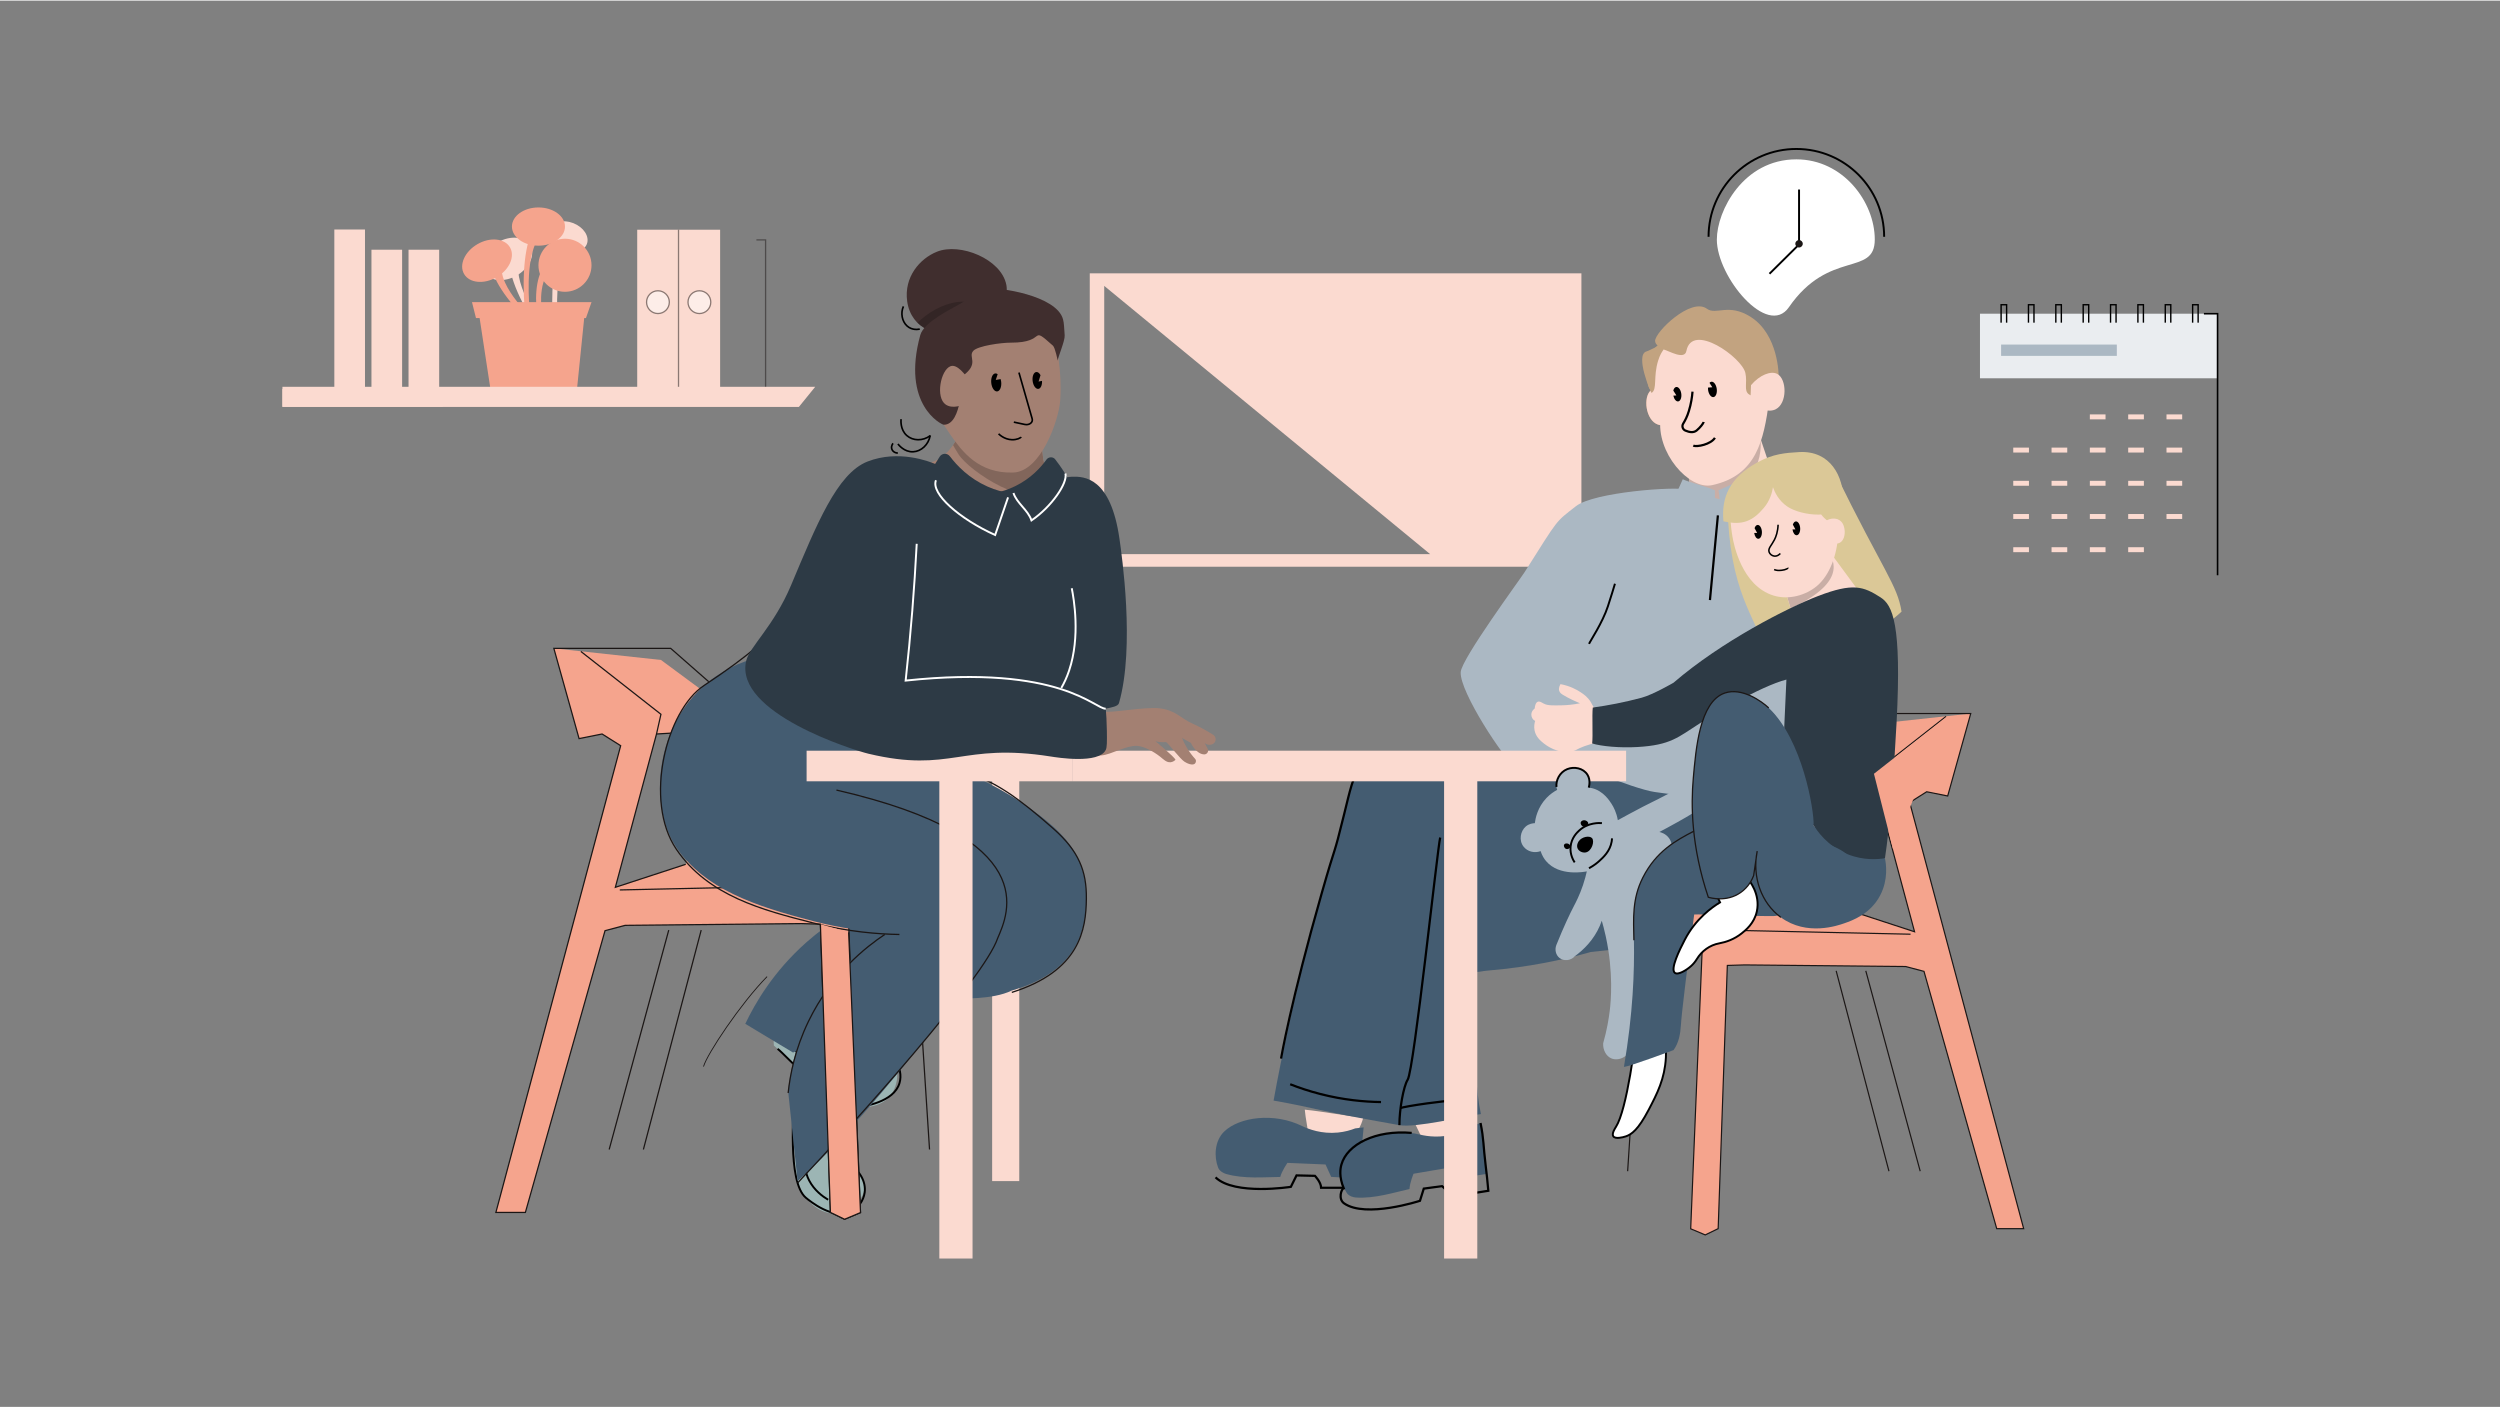 <?xml version="1.0" encoding="UTF-8"?>
<svg width="1000px" height="563px" xmlns="http://www.w3.org/2000/svg" xmlns:xlink="http://www.w3.org/1999/xlink" id="Layer_1" viewBox="0 0 1920 1080">
  <rect x="0" y="0" width="1920" height="1080" fill="#808080" stroke="none"/>
  <defs>
    <style>.cls-1,.cls-2,.cls-3,.cls-4,.cls-5,.cls-6,.cls-7,.cls-8,.cls-9,.cls-10,.cls-11,.cls-12{fill:none;}.cls-2{stroke:#fff;}.cls-2,.cls-3{stroke-width:1.5px;}.cls-2,.cls-3,.cls-4,.cls-5,.cls-6,.cls-7,.cls-8,.cls-9,.cls-10,.cls-11,.cls-12{stroke-miterlimit:10;}.cls-3,.cls-4,.cls-5,.cls-6,.cls-8,.cls-11{stroke:#000;}.cls-4{stroke-width:1.08px;}.cls-13{clip-path:url(#clippath);}.cls-14{fill:#eaedf0;}.cls-15{fill:#fff;}.cls-16{fill:#f5a48d;}.cls-17{fill:#fbdad0;}.cls-18{fill:#9cb5b4;}.cls-19{fill:#c2a380;}.cls-20{fill:#c1926f;}.cls-21{fill:#dbc897;}.cls-22{fill:#abb8c3;}.cls-23{fill:#402e2e;}.cls-24{fill:#1b1615;}.cls-25{fill:#445c71;}.cls-26{fill:#a38072;}.cls-27{fill:#2d3a45;}.cls-5{stroke-width:1.72px;}.cls-6{stroke-width:1.28px;}.cls-7{stroke-width:.65px;}.cls-7,.cls-9,.cls-10,.cls-12{stroke:#1b1615;}.cls-8{stroke-width:1.24px;}.cls-9{stroke-width:.92px;}.cls-28{clip-path:url(#clippath-1);}.cls-29{clip-path:url(#clippath-4);}.cls-30{clip-path:url(#clippath-3);}.cls-31{clip-path:url(#clippath-2);}.cls-32{clip-path:url(#clippath-7);}.cls-33{clip-path:url(#clippath-8);}.cls-34{clip-path:url(#clippath-6);}.cls-35{clip-path:url(#clippath-5);}.cls-36{clip-path:url(#clippath-9);}.cls-37{clip-path:url(#clippath-10);}.cls-38{clip-path:url(#clippath-11);}.cls-39{opacity:.2;}.cls-11{stroke-width:1.2px;}.cls-40{opacity:.5;}.cls-12{stroke-width:.96px;}</style>
    <clipPath id="clippath">
      <path class="cls-1" d="M1300.33,325c.69,18.77-8.25,46.7,1.45,57.92l12.64,12.41s13.92-4.75,24.99,16.43c0,0,33.93-16.75,31-20.85l-23.31-69.26-46.77,3.35Z"></path>
    </clipPath>
    <clipPath id="clippath-1">
      <rect class="cls-1" x="1284.18" y="330.59" width="68.11" height="59.05"></rect>
    </clipPath>
    <clipPath id="clippath-2">
      <path class="cls-1" d="M1367.7,441.71c2.63,8.88,5.25,17.76,7.88,26.63,2.39,6.39,5.69,9.61,7.82,11.22,11.67,8.88,31.42,2.61,39.57-10.67,3.45-5.62,4.27-11.59,4.43-15.51-8.57-11.64-17.14-23.27-25.7-34.91-11.33,7.74-22.66,15.49-33.99,23.23"></path>
    </clipPath>
    <clipPath id="clippath-3">
      <rect class="cls-1" x="1355.74" y="420.49" width="52.52" height="48.08"></rect>
    </clipPath>
    <clipPath id="clippath-4">
      <path class="cls-1" d="M736.77,331.75c-1.52,4.15-6.51,16.04-18.53,21.67-2.69,1.26-5.3,2-7.66,2.43,3.07,4.26,8.05,10.16,15.46,15.42,27.16,19.28,59.06,16.73,62.07,15.74,15.2-4.98,27.98-6.2,30.08-14.01,.52-1.94-6.93-6.79-14.5-14.57-4.92-5.06-2.45-28.61-4.54-28.63l-62.38,1.95Z"></path>
    </clipPath>
    <clipPath id="clippath-5">
      <rect class="cls-1" x="720.91" y="262.05" width="98.56" height="118.25"></rect>
    </clipPath>
    <clipPath id="clippath-6">
      <path class="cls-1" d="M729.66,198.06c-21.03,3.42-36.06,19.12-33.58,35.08,2.48,15.96,21.54,26.12,42.57,22.71,21.03-3.42,36.06-19.12,33.58-35.08-2.16-13.87-16.85-23.37-34.47-23.37-2.65,0-5.36,.21-8.11,.66"></path>
    </clipPath>
    <clipPath id="clippath-7">
      <rect class="cls-1" x="691.92" y="231.19" width="86.47" height="70.78"></rect>
    </clipPath>
    <clipPath id="clippath-8">
      <rect class="cls-1" x="580.92" y="183.26" width="7.55" height="113.65"></rect>
    </clipPath>
    <clipPath id="clippath-9">
      <rect class="cls-1" x="496.04" y="222.32" width="18.51" height="18.51"></rect>
    </clipPath>
    <clipPath id="clippath-10">
      <rect class="cls-1" x="527.88" y="222.32" width="18.51" height="18.51"></rect>
    </clipPath>
    <clipPath id="clippath-11">
      <rect class="cls-1" x="520.6" y="175.95" width="1" height="120.96"></rect>
    </clipPath>
  </defs>
  <path class="cls-18" d="M595.59,791.87c4.79-12.77,19.83-15.93,21.21-16.19,15.31,10.8,30.63,21.6,45.94,32.39,1.21-.42,12.44-4.16,20.19,2.01,9.03,7.18,7.17,22.88,.97,30.85-8.13,10.45-27.69,12.72-44.8,1.18-14.92-13.2-29.84-26.39-44.76-39.59-.31-2.76-.28-6.58,1.24-10.65"></path>
  <path class="cls-3" d="M597.18,805.02c5.51,3.77,43.27,47.08,62.27,44.65,3.57-.45,27.07-3.45,31.4-18.46,1.62-5.6,.42-12.41-3.59-17.31-5.46-6.67-15.52-9.04-25.14-5.61"></path>
  <path class="cls-3" d="M604.93,800.71c5.79,5.48,12.95,12.2,21.23,19.8,13.92,12.78,18.31,16.41,25.29,18.29,8.28,2.23,15.84,.83,20.73-.62"></path>
  <path class="cls-18" d="M617.78,833.28c12.62-5.19,25.17,3.68,26.3,4.51,2.52,18.57,5.04,37.14,7.56,55.7,1.13,.6,11.51,6.28,12.27,16.15,.89,11.5-11.87,20.83-21.93,21.72-13.19,1.16-28.17-11.62-31.37-32.01-.49-19.91-.99-39.82-1.48-59.73,1.81-2.1,4.62-4.69,8.65-6.34"></path>
  <path class="cls-3" d="M651.05,893.19c9.06,4.71,14.17,13.69,13.01,22.23-.85,6.27-5.03,11.78-10.23,14.41-13.94,7.04-32.14-8.12-34.9-10.43-14.72-12.27-8.71-69.4-9.7-76.01l25.48-13.44"></path>
  <path class="cls-3" d="M617.66,846.14c-.08,7.97-.12,17.79-.04,29.04,.12,18.89,.45,24.58,3.83,30.98,4,7.58,10.18,12.16,14.57,14.76"></path>
  <rect class="cls-17" x="761.97" y="592.59" width="20.82" height="314.01"></rect>
  <path class="cls-17" d="M836.94,434.75h377.59V209.42h-377.59v225.33Zm11.11-215.66l250.29,205.99h-250.29V219.09Z"></path>
  <path class="cls-3" d="M1447.03,181.36c0-37.24-30.19-67.43-67.43-67.43s-67.43,30.19-67.43,67.43"></path>
  <path class="cls-15" d="M1318.53,183.47c0,28.72,39.01,75.64,55.33,52.01,30.84-44.67,65.97-23.28,65.97-52.01s-24.25-61.57-60.22-61.57c-40.74,0-61.07,39.53-61.07,61.57"></path>
  <polyline class="cls-3" points="1381.67 145.09 1381.67 187.26 1358.96 209.77"></polyline>
  <path class="cls-24" d="M1378.81,186.74c0,1.58,1.28,2.86,2.86,2.86s2.86-1.28,2.86-2.86-1.28-2.86-2.86-2.86-2.86,1.28-2.86,2.86"></path>
  <path class="cls-17" d="M1347.1,321.65l23.31,69.26c2.93,4.09-31,20.85-31,20.85-11.07-21.17-24.99-16.43-24.99-16.43l-12.64-12.42c-9.7-11.22-.76-39.15-1.45-57.92l46.77-3.35Z"></path>
  <g class="cls-13">
    <g class="cls-39">
      <g class="cls-28">
        <path d="M1288.94,352.31c4.73,1.1-25.74,51.26,25.38,33.54,45.31-15.71,37.62-49.46,37.26-55.26-43.61,36.89-19.03-15.17-62.64,21.72"></path>
      </g>
    </g>
  </g>
  <path class="cls-19" d="M1285.62,264.97c1.75,2.41-.09,5.19-2.85,14.06-3.85,12.37-3.38,16.94-7.88,19.68-.53,.32-3.58,2.17-6.09,1.05-3.56-1.58-3.68-8.04-3.74-11.04-.16-8.21,2.42-23.15,11.48-25.72,3.05-.87,7.31-.46,9.08,1.98"></path>
  <path class="cls-20" d="M1289.49,304.62c-7.64-6.81-16.69-8.96-21.18-5.71-6.85,4.96-4.55,23.54,5.07,26.73,5.64,1.87,13.38-1.7,18.32-8.99l-2.22-12.03Z"></path>
  <path class="cls-17" d="M1289.49,304.62c-7.64-6.81-16.69-8.96-21.18-5.71-6.85,4.96-4.55,23.54,5.07,26.73,5.64,1.87,13.38-1.7,18.32-8.99l-2.22-12.03Z"></path>
  <path class="cls-17" d="M1344.93,260.01c5.72,5.24,8.78,12.23,10.06,15.15,6.16,14.07,4.41,26.89,3.69,32.17-4.2,30.78-9.76,57.29-43.68,64.77-18.01,3.97-43.29-25.39-39.64-51.57,.73-5.26-17.63-35.21,2.61-56.07,18.56-19.14,51.74-18.41,66.97-4.45"></path>
  <path class="cls-19" d="M1366.04,289.07c-2.76,1.1-7.71,2.25-10.47,3.35,3.56,4.88,.16,7.07-3.2,9.62-2.53,1.92-6.7,2.12-9.25,.3-4.07-2.9-1-8.84-2.69-16.44-2.64-11.86-40.94-39.25-45.29-16.82-1.39,7.16-13.36-.06-17.3-1.11-3.13-1.5-6.66-3.75-6.72-6.57-.14-6.94,27.57-33.69,39.74-24.79,7.14,5.22,16.77-4.63,33.85,6.41,21.15,13.66,21.34,44.2,21.33,46.04"></path>
  <path class="cls-17" d="M1344.76,295.35c6.59-7.83,15.24-11.25,20.15-8.67,7.49,3.93,7.86,22.65-1.21,27.18-5.32,2.65-13.49,.23-19.41-6.28l.48-12.22Z"></path>
  <path class="cls-5" d="M1317.05,335.78c-3.11,5.01-13.74,7.19-16.64,6.01"></path>
  <path class="cls-17" d="M1299.84,300.3c-.31,4.08-1.06,9.2-2.8,14.91-1.34,4.41-2.84,7.18-4.38,9.72-1.15,1.9-.36,4.39,1.69,5.27,3.21,1.38,6.37,1.83,8.73-.13,2.64-2.19,5.18-5.44,5.33-6.5"></path>
  <path class="cls-5" d="M1299.84,300.3c-.31,4.08-1.06,9.2-2.8,14.91-1.34,4.41-2.84,7.18-4.38,9.72-1.15,1.9-.36,4.39,1.69,5.27,3.21,1.38,6.37,1.83,8.73-.13,2.64-2.19,5.18-5.44,5.33-6.5"></path>
  <path class="cls-19" d="M1277.54,265.55c1.75,2.41-1.35,2.15-4.11,11.01-3.85,12.37-.51,21.96-5.01,24.69-.53,.32-13-29.25-3.94-31.82,3.05-.87,11.29-6.32,13.06-3.88"></path>
  <path d="M1315.05,296.93l-2.15-3.38c.4-.48,.88-.79,1.43-.87,1.84-.25,3.68,2.19,4.13,5.46,.44,3.26-.68,6.11-2.52,6.36-1.83,.25-3.68-2.19-4.13-5.45-.09-.65-.11-1.28-.08-1.87l3.32-.24Z"></path>
  <path d="M1287.47,303.21l-2.37-3.72c.36-1.53,1.17-2.62,2.24-2.77,1.72-.23,3.46,2.06,3.88,5.12,.42,3.06-.64,5.74-2.36,5.97-1.59,.22-3.18-1.73-3.74-4.44l2.35-.17Z"></path>
  <path class="cls-17" d="M1002.07,851.73c.81,8.32,1.65,9.68,2.47,18,12.17,1.26,24.34,2.51,36.51,3.77,2.23-8,3.73-7.63,5.96-15.64-15.21-1.57-29.72-4.56-44.94-6.13"></path>
  <path class="cls-17" d="M1084.51,857.82c3.75,7.81,7.49,15.63,11.24,23.44l35.31-8.89c-.8-8.56-1.61-17.11-2.41-25.67-14.71,3.71-29.43,7.41-44.14,11.11"></path>
  <path class="cls-25" d="M1234.59,572.9c-2.28,.24-5.42,.68-9.08,1.55-13.55,3.23-22.76,9.69-26.02,12.13-10.33,7.73-108.12-6.3-121.17-6.78-36.76-1.36-37.11,9.03-46.14,45.53-8.83,35.7-4.91,17.5-17.09,60.17-23.73,83.08-36.97,159.27-36.97,159.27,34.49,6.08,29.02,6.96,96.62,18.87,12.68,2.23,49.85-6.85,62.61-8.52-8.05-35.95-1.33-99.79-6.66-108.99,8.07-.19,5-.63,13.64-1.37,28.97-2.47,54.95-7.77,77.5-14.13,38.77-4.41,69.19-6.22,90.26-13.65,23.64-8.33,36.95-22.47,46.04-36.04,7.87-11.75,9.54-23.69,10.94-33.73,1.56-11.14,2.76-31.69-5.93-56.98-21.3,.62-39.66,.22-54.25-.46-31.02-1.43-44.87-4.1-58.81-9.57-6.63-2.61-11.92-5.31-15.5-7.29"></path>
  <path class="cls-5" d="M1358.13,680.94c7.87-11.75,9.54-23.69,10.94-33.73,1.56-11.14,2.76-31.69-5.93-56.98-21.3,.62-39.66,.22-54.25-.46-31.02-1.43-44.87-4.1-58.81-9.57-6.63-2.61-11.92-5.31-15.5-7.29-2.28,.24-5.42,.68-9.08,1.55-13.55,3.23-22.76,9.69-26.02,12.13-10.33,7.73-108.12-6.3-121.17-6.78-36.76-1.36-37.11,9.03-46.14,45.53-8.83,35.7-4.91,17.5-17.09,60.18-23.73,83.08-31.24,127-31.24,127"></path>
  <path class="cls-5" d="M1074.75,863.64c-.08-12,3.18-29.94,6.34-34.9,4.93-7.73,22.86-177.84,24.98-185.99"></path>
  <path class="cls-5" d="M990.87,832.23c6.92,2.72,14.68,5.33,23.25,7.52,17.59,4.51,33.49,5.98,46.5,6.15"></path>
  <path class="cls-5" d="M1075.62,850.59c1.84-1.41,38.83-6.43,40.63-5.75"></path>
  <path class="cls-5" d="M1228.03,579.8c6.38,3.18,13.25,6.19,20.63,8.89,40.69,14.9,78.83,13.91,105.88,10.03"></path>
  <path class="cls-22" d="M1434.1,577.6c-26.63,9.45-36.47,6.31-40.57,1.83-6.83-7.45-4.84-11.2-11.22-38.97-1.28-5.6-10.31,63.57-9.93,73.72-22.11,3.64-67.4-1.44-101.72-6.43-16.45-2.39-70.91-24.84-67.69-25.67,4.72-1.22,31.49,.55,23.99,1.67-11.45,1.73-29.69,8.97-66.08,1.28-4.35-.92-40.14-54.06-39.05-69.42,.72-10.2,45.34-70.79,49.13-76.78,26.66-42.1,23.2-37.83,39.35-50.56,13.68-10.78,76.41-15.36,85.07-12.73,30.11,10.02,36.8,10.01,52.55,7.62,12.54-1.89,17.65-8.78,30.2-5.48,23.82,6.26,25.93,17.32,38.42,28.15,33.6,29.12,18.51,156.59,17.54,171.78"></path>
  <path class="cls-22" d="M1319.81,391.42c1.86-1.7,.64-13.17,0-15.32,11.07-5,38.09-17.34,49.16-22.34,2.55,9.89,5.11,19.79,7.66,29.69-16.17,3.62-40.65,4.36-56.82,7.98"></path>
  <path class="cls-22" d="M1285.34,383.34c2.34-5.25,4.68-10.5,7.02-15.75,5.04,2.48,19.65,6.03,24.68,8.51v14.05c-7.38-1.92-24.33-4.9-31.71-6.81"></path>
  <path class="cls-5" d="M1319.34,395.33c-2.03,21.68-4.07,43.36-6.1,65.04"></path>
  <path class="cls-25" d="M1120.71,904.39l-6.24-8.39-28.87,4.96s-2.83,6.62-3.12,11.73c-11.3,2.51-26.87,7.54-41.2,6.52-1.93-.14-5.32-1-6.96-3.49-4.79-7.25-7.15-19.32-1.26-28.08,8.98-13.35,34.3-22.57,57.63-16.7,5.4,1.28,15.92,2.92,27.88-.92,5.08-1.63,9.19-3.86,12.3-5.91,2.06-.72,4.11-1.44,6.17-2.16,1.42,11.76,4.73,39.12,4.73,39.12l-21.07,3.31Z"></path>
  <path class="cls-25" d="M1022.34,903.35l-4.33-9.51-29.26-1.23s-4.17,5.88-5.52,10.81c-11.57,.07-27.86,1.71-41.65-2.31-1.86-.54-4.99-2.1-6.07-4.87-3.15-8.09-2.92-20.39,4.69-27.72,11.59-11.16,38.29-14.83,59.85-4.18,5.01,2.39,14.95,6.21,27.45,4.98,5.31-.52,9.8-1.83,13.27-3.18,2.16-.27,4.32-.54,6.49-.81-1.09,11.79-3.62,39.24-3.62,39.24l-21.29-1.2Z"></path>
  <path class="cls-5" d="M1137.05,861.97c2.57,12.62,2.11,17.93,3.88,32.15,.85,6.8,1.54,13.44,2.1,19.91-9.81,1.58-19.62,3.15-29.42,4.73-.82-4.33-6.16-8.29-6.16-8.29l-13.99,1.9-2.93,9.36s-41.64,13.59-58.26,1.97c-4.8-3.36-2.05-11.21-.3-11.57-3.67-8.9-2.64-15.14-1.76-18.23,4.41-15.53,26.24-26.75,53.98-24.3"></path>
  <path class="cls-3" d="M1220.38,494c.81-2.07,10.35-16.21,14.48-28.82,2.54-7.75,4.44-14.06,5.42-17.36"></path>
  <path class="cls-17" d="M1178.63,543.68c-.17,.11-2.57,1.73-2.56,4.71,0,2.02,1.12,3.89,2.91,4.87-.49,1.58-1.05,4.22-.43,7.27,1.04,5.07,4.66,7.98,7.19,10.02,1.19,.96,10.84,8.49,21.57,6.07,3.5-.79,3.44-1.8,9.5-4.02,2.99-1.1,5.77-1.86,8.2-2.4,1.33-3.87,2.56-8.21,3.52-12.97,.95-4.68,1.48-9.05,1.74-12.99-1.86,.34-3.52,.26-5-.57-2.52-1.43-2.07-3.71-5.56-7.7-.68-.78-1.34-1.43-2-2.01-1.26-1.11-2.53-1.96-3.91-2.87-2.76-1.83-7.84-4.71-15.32-6.16-.52,.86-1.73,3.12-.94,5.31,.53,1.47,1.75,2.27,2.48,2.73,4.66,2.95,11.18,5.76,13.36,6.67-5.44,1.12-10.1,1.47-13.61,1.55-3.42,.07-6.07,.13-8.2,.02-.02,0-.03,0-.04,0-2.51-.12-4.32-.47-5.89-1.3-1.62-.85-3.16-2.04-4.62-1.46-1.65,.66-2.2,3.2-2.4,5.22"></path>
  <path class="cls-25" d="M712.45,677.5c-18.49,3.6-57.19,13.81-93.26,45.82-25.29,22.45-39.36,46.8-46.81,62.5,12.22,7.35,24.44,14.71,36.66,22.06,8.88-4.25,18.04-8.41,27.5-12.45,42.05-17.98,82.49-30.46,119.89-39.13,1.26-12.47,2.53-24.93,3.79-37.4"></path>
  <path class="cls-16" d="M380.84,930.65h22.66l61.17-216.37,15.41-4.08,135.49-1.36,14.5,.45,7.7,221.36,10.88,5.27,12.24-5.14-10.2-247.77,1.07,6.55s51.28,2.51,48.83-12.72l-1.22-18.94h-146.28l-14.54,5.17c6.79-24.56,36.94-103.89,17.79-120.69l-48.71-36.01-82.24-8.92,19.37,69.33,17.67-3.55,14.27,8.99-95.84,358.43Zm91.76-249.68l31.61-117.74,31.95-1.89,15.63,5.44-25.15,96.52-54.04,17.67Z"></path>
  <line class="cls-12" x1="677.18" y1="695.59" x2="653.05" y2="697.62"></line>
  <line class="cls-12" x1="699.35" y1="657.9" x2="713.88" y2="882.33"></line>
  <polyline class="cls-12" points="650.67 683.01 660.87 930.78 648.63 935.92 637.76 930.65 630.06 709.29 615.56 708.84 480.07 710.2 464.66 714.28 403.49 930.65 380.84 930.65 476.67 572.22 462.4 563.23 444.73 566.78 425.35 497.45 515.07 497.45 581.34 555.57 553.07 657.9"></polyline>
  <polyline class="cls-12" points="526.63 663.3 472.59 680.97 504.2 563.23 536.15 561.34"></polyline>
  <polyline class="cls-12" points="504.2 563.23 507.6 548.09 446.09 499.83"></polyline>
  <path class="cls-12" d="M697.35,663.07c-3.22,3.89-8.5,9.16-16.31,13.14-17.74,9.03-35.23,4.59-40.1,3.17-54.98,1.21-109.96,2.42-164.94,3.62"></path>
  <line class="cls-12" x1="467.84" y1="882.34" x2="513.6" y2="713.82"></line>
  <line class="cls-12" x1="538.52" y1="713.82" x2="494.12" y2="882.33"></line>
  <path class="cls-25" d="M573.02,507.19c-68.65,24.35-78.85,105.81-53.63,143.08,21.67,32.02,60.03,44.99,104.95,56.62,22.56,5.84,41.86,8,55.12,8.89-13.94,9.3-40.85,30.09-58.57,66.73-10.34,21.38-14.14,41.1-15.6,55.02,2.42,23.02,4.84,46.05,7.26,69.07,44.04-39.18,88.09-96.82,123.65-140.4,0,0,25.96,1.42,40.85-5.94,47.88-13.95,57.79-43.45,57.27-72.09-.38-20.99-7.14-37.28-25.32-53.65-28.66-25.8-69.06-43.78-87.31-49.13,2.92-9.2,7.12-8.41,10.04-17.61,0,0-36.2,8.34-62.87,3.97-2.78-.45-95.84-64.56-95.84-64.56"></path>
  <path class="cls-16" d="M1466.65,615.81l13.03-8.21,16.14,3.24,17.69-63.31-75.1,8.15-44.48,32.88c-17.49,15.34,10.04,87.79,16.24,110.21l-13.28-4.72h-133.58l-1.11,17.3c-2.24,13.91,44.59,11.61,44.59,11.61l.97-5.98-9.31,226.26,11.17,4.7,9.93-4.81,7.04-202.14,13.24-.41,123.72,1.24,14.07,3.72,55.86,197.59h20.69l-87.52-327.31Zm-45.62,83.17l-22.97-88.14,14.28-4.97,29.17,1.72,28.86,107.52-49.34-16.14Z"></path>
  <line class="cls-9" x1="1283.55" y1="728.47" x2="1305.59" y2="730.33"></line>
  <line class="cls-9" x1="1263.31" y1="694.05" x2="1250.03" y2="899"></line>
  <polyline class="cls-9" points="1307.76 716.98 1298.45 943.24 1309.62 947.94 1319.55 943.12 1326.59 740.98 1339.83 740.57 1463.55 741.81 1477.62 745.53 1533.48 943.12 1554.17 943.12 1466.66 615.81 1479.69 607.6 1495.83 610.84 1513.52 547.53 1431.59 547.53 1371.07 600.6 1396.89 694.05"></polyline>
  <polyline class="cls-9" points="1421.03 698.98 1470.38 715.12 1441.52 607.6 1412.34 605.88"></polyline>
  <polyline class="cls-9" points="1441.52 607.6 1438.41 593.78 1494.59 549.71"></polyline>
  <path class="cls-9" d="M1265.14,698.78c2.94,3.55,7.76,8.37,14.9,12,16.2,8.24,32.18,4.19,36.62,2.9,50.21,1.1,100.41,2.21,150.62,3.31"></path>
  <line class="cls-9" x1="1474.72" y1="899" x2="1432.93" y2="745.12"></line>
  <line class="cls-9" x1="1410.17" y1="745.12" x2="1450.72" y2="899"></line>
  <path class="cls-10" d="M642.38,606.29c159.74,36.72,131.83,95.09,123.82,113.8-10.38,30.73-108.63,140.4-153.64,187.94"></path>
  <path class="cls-10" d="M605.3,838.95c1.46-13.92,5.26-33.64,15.6-55.02,17.72-36.64,44.63-57.44,58.57-66.73"></path>
  <path class="cls-10" d="M690.75,717.2c-15.94-.26-39.27-1.94-66.41-8.89-38.47-9.85-80.58-20.62-104.94-56.62-25.22-37.26-7.63-106.57,21.35-125.74,72.27-47.8,62.39-58.18,79.82-88.61"></path>
  <path class="cls-10" d="M743.25,593.32c20.46,6.24,38.18,18.27,65.76,42.63,19.51,17.23,25.54,32.57,25.32,53.65-.24,23.78-4.82,55.52-57.27,72.09"></path>
  <path class="cls-7" d="M589.11,749.55c-20.41,20.8-46.12,59.51-48.81,69.1"></path>
  <path class="cls-21" d="M1327.13,398.64c3.62,62.32,23.43,76.84,31.4,108.82,6.99,2.62,6.95,.9,19.49,.87,40.37-.12,78.16-35.33,82.37-39.05-3.22-20.59-13.76-30.64-51.02-106.73-32.52,9.08-49.73,27.01-82.25,36.08"></path>
  <path class="cls-17" d="M1367.7,441.71c2.63,8.88,5.25,17.76,7.88,26.63,2.39,6.39,5.69,9.61,7.82,11.22,11.67,8.88,31.42,2.61,39.57-10.67,3.45-5.62,4.27-11.59,4.43-15.51-8.57-11.64-17.14-23.27-25.7-34.9-11.33,7.74-22.66,15.49-33.99,23.23"></path>
  <g class="cls-31">
    <g class="cls-39">
      <g class="cls-30">
        <path d="M1355.74,448.61c4.03,.1-7.35,35.12,31.21,12.17,34.18-20.34,17.3-35.64,16.04-40.29-29.26,37.26-18-9.14-47.25,28.12"></path>
      </g>
    </g>
  </g>
  <path class="cls-17" d="M1331.51,376.73c-4.58,10.3-2.1,28.59-.92,35.34,.8,4.56,6.82,37.31,31.58,44.86,11.61,3.54,24.76-.23,33.26-7.41,19.73-16.68,22.44-62.19,4.06-81.96-9.16-9.85-23.67-15.33-37.93-12.91-2.16,.37-22.04,4.09-30.05,22.08"></path>
  <path d="M1349.49,408.83l-1.98-3.69c.45-1.43,1.3-2.4,2.32-2.47,1.65-.1,3.13,2.2,3.31,5.13,.18,2.93-1.01,5.4-2.66,5.5-1.52,.09-2.89-1.87-3.24-4.48h2.25Z"></path>
  <path d="M1378.89,406.12l-1.98-3.69c.45-1.43,1.3-2.4,2.32-2.47,1.65-.1,3.13,2.2,3.31,5.13,.18,2.93-1.01,5.4-2.66,5.5-1.52,.09-2.89-1.87-3.24-4.48h2.25Z"></path>
  <path class="cls-11" d="M1373.52,435.81c-.18-.03-1.95,1.38-5.23,1.69-2.34,.22-3.71,.23-5.76-.55"></path>
  <path class="cls-21" d="M1323.6,399.87c14.66,3.42,22.5-.26,30.93-10.16,4.82-5.66,6.48-11.96,7.1-15.97,1.28,3.59,4.32,10.33,11.18,14.9,10.69,7.12,38.66,10.49,42.84-4.06,.41-19.23-10.01-39.15-33.79-37.87-10.95,.59-20.27,1.46-31.72,7.68-22.05,11.99-28.23,27.26-26.55,45.48"></path>
  <path class="cls-21" d="M1404.4,374.75c-4.68,2.06-7.6,12.84-5.67,19.79,.31,1.1,6.8,7.95,9.42,6.13,11.5-7.99,7.88,1.85,8.3-3.62,.59-7.57-.86-16.71-.86-16.71,0,0-6.5-7.66-11.18-5.6"></path>
  <path class="cls-17" d="M1400.85,412.03c2.8,3.29,6.87,5.37,10.2,4.92,5.21-.7,6.22-7.27,5.51-11.13-.34-1.82-1.08-5.86-5.13-7.44-3.07-1.2-6.95-.55-9.73,1.65"></path>
  <path class="cls-11" d="M1365.58,402.51c-.2,5.38-1.59,9.14-2.84,11.59-2.2,4.32-4.97,6.55-4.09,9.3,.49,1.54,2.03,2.92,3.88,3.19,2.75,.4,4.64-1.88,4.74-2"></path>
  <path class="cls-10" d="M1392.86,633.19c-4.78-12.2-7.83-22.32-9.69-29.07-5.33-19.41-6.34-31.11-14.54-46.03-2.78-5.06-7.14-11.86-15.14-16.76-3.54-2.16-6.81-3.36-9.09-4.04"></path>
  <path class="cls-15" d="M1295.55,645.3c-7.19,3.65-19.23,11.14-26.65,25.04-4.54,8.5-5.58,16.09-6.06,19.79-4.35,33.86-2.15,60.5-4.84,90.04-1.79,19.67-8.58,71.66-16.96,84.79-.6,.95-3.46,5.2-2.02,7.27,1.5,2.16,7,.93,9.69,0,4.28-1.48,9.33-4.91,17.36-20.19,6.69-12.74,12.46-24,13.33-40.38,.35-6.68-.21-12.26-.81-16.15,2.6-3.76,7.72-12.28,8.48-24.23,.54-8.53-1.36-15.37-2.83-19.38"></path>
  <path class="cls-3" d="M1295.55,645.3c-7.19,3.65-19.23,11.14-26.65,25.04-4.54,8.5-5.58,16.09-6.06,19.79-4.35,33.86-2.15,60.5-4.84,90.04-1.79,19.67-8.58,71.66-16.96,84.79-.6,.95-3.46,5.2-2.02,7.27,1.5,2.16,7,.93,9.69,0,4.28-1.48,9.33-4.91,17.36-20.19,6.69-12.74,12.46-24,13.33-40.38,.35-6.68-.21-12.26-.81-16.15,2.6-3.76,7.72-12.28,8.48-24.23,.54-8.53-1.36-15.37-2.83-19.38"></path>
  <path class="cls-10" d="M1282.77,618.82c-6.88,2.61-14.59,6.05-22.71,10.6-5.89,3.3-11.14,6.7-15.75,9.99"></path>
  <path class="cls-27" d="M1392.86,633.19c3.44,9.49,10.52,15.46,19.06,19.99,20.1,10.65,32.17,9.4,35.73,5.45,3.64-24.03,6.68-61.65,8.92-104.18,4.02-76.23-3.16-90.29-12.35-96.17-13.07-8.36-21.02-11.36-47.92-1.01-23.45,9.03-74,34.71-111.03,66.58,0,0-15.78,9.19-24.46,11.51-13.5,3.61-26.12,6-37.55,7.57-.71,6.16,.23,21.43-.48,27.59,7.15,2.17,21.25,3.5,34.73,2.72,25.69-1.48,31.2-7.51,47.84-18.11,9.83-6.27,46.26-28.4,66.61-33.7-.6,13.17-1.2,26.34-1.8,39.51,13.71,49.42,22.72,72.23,22.72,72.23"></path>
  <polyline class="cls-16" points="630.06 709.29 637.76 930.65 648.63 935.92 660.87 930.78 651.75 715.43"></polyline>
  <polyline class="cls-12" points="651.75 715.43 660.87 930.78 648.63 935.92 637.76 930.65 630.06 709.29"></polyline>
  <rect class="cls-17" x="619.47" y="576.06" width="203.92" height="23.5"></rect>
  <rect class="cls-17" x="823.39" y="576.06" width="425.46" height="23.5"></rect>
  <rect class="cls-17" x="721.41" y="592.59" width="25.5" height="373.48"></rect>
  <rect class="cls-17" x="1109.06" y="592.59" width="25.5" height="373.48"></rect>
  <path class="cls-26" d="M823.78,568.42c1.87,1.95,7.18,12.6,22.31,11.24,7.47-.67,19.15-7.86,27.22-7.31,5.23,.35,12.32,4.08,17.84,8.42,2.28,1.8,4.69,4.49,7.89,4.15,1.66-.17,2.92-1.1,3.74-1.86-.91-2.43-15.46-14.3-15.46-14.3,2.28,.75,7.31,.94,8.21,.62,2.93,2.39,10.5,12.69,14.11,15.11,2.12,1.42,6.33,3.2,8.09,1.45,.5-.5,.71-1.19,.77-1.87,.05-.62-.17-1.23-.59-1.68-2.02-2.2-4.28-5.03-6.38-8.55-1.63-2.72-2.83-5.31-3.73-7.58,2.28,1.28,4.56,2.55,6.83,3.83,.04,.42,4.18,8.7,10.21,8.81,2.26,.04,3.71-2.41,2.64-4.4-.78-1.46-1.55-2.92-2.33-4.38,1.9,1.63,4.57,1.86,6.57,.62,.02-.01,.04-.02,.06-.04,2.51-1.62,2.39-5.34-.14-6.93-4.69-2.96-10.14-5.99-16.35-8.78-8.43-3.78-12.46-10.1-24.78-11.48-11.98-1.34-38.01,4.01-43.26,2.41-1.04-.32-26.33,19.53-23.46,22.52"></path>
  <path class="cls-10" d="M839.58,375.91c1.59,2.88,3.97,7.43,6.38,13.18,12.04,28.73,9.83,51.42,10.21,103.35,.07,9.88,.26,24.72,.85,42.95"></path>
  <path class="cls-26" d="M710.58,355.85c2.37-.43,4.97-1.17,7.66-2.43,12.02-5.63,17.01-17.52,18.53-21.67l62.38-1.95c2.09,.02-.39,23.57,4.54,28.63,7.57,7.79,15.02,12.64,14.5,14.57-2.1,7.81-14.88,9.03-30.08,14.01-3.01,.98-34.91,3.54-62.07-15.74-7.41-5.26-12.38-11.16-15.46-15.42"></path>
  <g class="cls-29">
    <g class="cls-39">
      <g class="cls-35">
        <path d="M807.83,269.52c3.11,10.71,7.08,28.7,5.64,50.89-5.3,81.62,20,27.82-5.83,54.78-16.57,17.29-63.39-13.7-71.61-26.93-14.58-23.45-18.08-39.43-12.78-57.02,7.06-23.45,39.01-27.77,45.22-28.61,17.53-2.37,31.73,3.13,39.36,6.89"></path>
      </g>
    </g>
  </g>
  <path class="cls-26" d="M807.92,252.41c3.49,10.71,7.9,32.46,6.32,54.65-1.11,15.48-14.95,54.65-36.04,55.36-26.7,.9-39.36-16.17-48.55-29.4-16.29-23.47-22.02-37.62-16.13-55.21,7.85-23.44,43.54-31.48,50.47-32.32,19.56-2.36,35.42,3.16,43.93,6.93"></path>
  <path class="cls-23" d="M772.86,218.19c3.55,17.9-21.45,28.48-33.31,34.02-18.19,8.49-39.89,.28-42.85-21.36-2.53-18.48,9.58-32.71,22.93-38.04,17.71-7.08,49.29,5.57,53.22,25.39"></path>
  <g class="cls-34">
    <g class="cls-39">
      <g class="cls-32">
        <path d="M691.92,271.48c-.15,16.63,19.09,30.29,42.97,30.49,23.88,.21,43.35-13.11,43.5-29.74s-14.17-40.83-38.04-41.04c-23.88-.21-48.28,23.65-48.42,40.29"></path>
      </g>
    </g>
  </g>
  <path class="cls-23" d="M724.8,325.72c14.48,.21,13.98-37.1,13.98-37.1,14.13-9.94,4.25-14.83,8.73-19.68,3.47-3.75,21.21-6.29,29-6.26,28.18,.09,13.57-14.24,32.14,2.3,1.74,1.55,3.66,11.49,3.66,11.49,.06-2.34,5.7-15.26,5.37-19.43-.53-6.59-.42-9.08-1.3-12.35-4.93-18.22-49.58-24.95-58.87-23.4-6.67,1.11-11.54,6.53-20.29,11.68-6.44,3.79-27.67,13.79-30.45,23.9-14.72,53.58,16.37,68.83,18.03,68.85"></path>
  <path class="cls-26" d="M746.35,294.63c-5.32-8.31-11.49-15.74-16.42-13.83-7.52,2.92-11.63,24.04-3.58,29.45,4.72,3.17,12.71,1.79,19.05-3.79l.95-11.83Z"></path>
  <path class="cls-6" d="M782.54,285.64l10.13,35.37c.94,2.81-2.1,5.24-5.63,4.49l-8.42-1.79"></path>
  <path class="cls-6" d="M784.15,335.04c-.18,.86-3.19,2.27-6.93,2.18-6.16-.14-10.31-4.53-10.31-4.53"></path>
  <path class="cls-6" d="M714.42,334.13c-5.76,4.26-13.29,4.05-17.99-.11-5.23-4.63-4.48-11.94-4.41-12.59"></path>
  <path class="cls-6" d="M689.55,347.43c-2.26,.07-4.2-1.35-4.71-3.3-.57-2.17,.9-3.96,1.04-4.11"></path>
  <path class="cls-6" d="M714.42,333.91c-1.3,7.14-6.89,12.28-13.11,12.58-6.92,.33-11.32-5.49-11.7-6.01"></path>
  <path class="cls-6" d="M693.83,234.83c-2.31,5.17-1.08,11.39,2.65,14.9,4.15,3.91,9.42,2.61,9.89,2.48"></path>
  <path d="M764.74,291.32l1.46-4.44c-.58-.43-1.2-.65-1.83-.58-2.11,.23-3.49,3.52-3.08,7.34,.4,3.82,2.44,6.73,4.55,6.5,2.11-.23,3.49-3.52,3.08-7.34-.08-.76-.23-1.48-.42-2.14l-3.75,.66Z"></path>
  <path d="M797.62,292.57l1.5-4.91c-.86-1.62-2.08-2.59-3.3-2.43-1.97,.26-3.2,3.37-2.75,6.95,.46,3.58,2.42,6.26,4.4,6,1.82-.24,2.99-2.92,2.8-6.14l-2.65,.53Z"></path>
  <path class="cls-27" d="M573.02,507.19c2.5-10.87,21.15-26.5,34.47-58.11,19.68-46.73,35.28-85.9,58.74-95.09,23.98-9.39,47.62,.06,51.56,1.69,14.18,5.86,13.08,11.14,30.43,19.02,12.48,5.67,28.18,12.8,43.95,8.03,15.33-4.64,18.03-16.68,30.97-17.09,9.55-.3,29.89,.31,36.65,47.94,1.66,11.7,12.04,82.74-.42,125.94-.72,2.5-5.41,3.24-10.14,4.23,.36,4.22,.76,10.17,.85,17.33,.1,8.22,.13,12.37-.85,14.37-5.4,11.04-37.47,5.83-42.26,5.07-68.65-10.89-76.45,12.97-139.88-2.11-11.83-2.81-103.2-31.52-94.05-71.21"></path>
  <path class="cls-2" d="M849.22,543.74c-7.81,1-34.17-34.23-153.68-21.53,1.91-17.38,3.63-35.25,5.1-53.59,1.41-17.55,2.53-34.71,3.4-51.46"></path>
  <path class="cls-2" d="M815.06,527.89c2.13-3.63,4.24-8.06,6.04-13.44,8.72-26.08,3.62-55.07,2.01-63.16"></path>
  <path class="cls-27" d="M711.03,370.02c.84-3.42,6.1-12.83,10.63-19.74,.03-.04,.05-.08,.08-.12,1.8-2.74,5.77-2.84,7.74-.22,5.54,7.31,14.8,16.96,28.85,23.23,6.49,2.89,12.6,4.43,17.72,5.26-3.98,11.6-7.95,23.2-11.93,34.79-32.97-14.91-55.62-32.87-53.1-43.19"></path>
  <path class="cls-27" d="M820.32,367.7c-.85-2.71-5.74-10.03-9.9-15.37-.02-.03-.05-.06-.07-.09-1.65-2.12-5.06-1.98-6.66,.24-4.47,6.21-12.05,14.52-23.88,20.34-5.46,2.69-10.65,4.27-15.02,5.21,3.87,9.15,7.73,18.3,11.6,27.46,27.73-13.85,46.5-29.6,43.93-37.8"></path>
  <path class="cls-2" d="M774.19,381.49c-3.31,9.64-6.61,19.28-9.92,28.92-27.4-12.4-49.54-31.78-45.45-42.06"></path>
  <path class="cls-2" d="M778.33,378.14c2.73,8.1,11.12,12.95,13.86,21.06,15.47-10.51,27.97-28.83,26.05-36.05"></path>
  <path class="cls-22" d="M1264.4,720.55c-.76-23.72-1.14-43.18,10.3-61.48,3.3-5.28,6.74-9.12,9.08-11.51-.26-1.12-.82-2.84-2.12-4.54-2.54-3.35-6.12-4.29-7.27-4.54,3.54-1.87,8.32-4.43,13.93-7.57,18.44-10.3,22.22-13.56,23.93-18.47,1.51-4.36,1.55-10.45-1.52-12.72-1.61-1.19-4.11-1.35-12.11,1.51-8.06,2.88-13.71,5.96-17.26,7.87-13.1,7.03-12,5.79-30.46,15.74-3.53,1.9-6.44,3.49-8.42,4.58-.99-5.87-3.22-10.05-4.74-12.43-1.6-2.51-6.47-10.16-15.16-12.19-1.01-.24-1.87-.35-2.45-.41,.29-.97,1.6-5.71-1.01-9.9-3.16-5.06-10.21-6.42-15.52-4.27-5.9,2.39-8.84,8.78-8.24,13.66,.12,.96,.36,1.73,.56,2.26-2.4,1.28-5.35,3.22-8.17,6.17-6.94,7.24-8.55,15.79-9.01,19.41-1.31,.04-4.4,.33-6.99,2.58-4.02,3.49-5.46,10.52-1.68,15.4,2.96,3.82,8.31,5.28,13.12,3.48,1.13,3.48,2.75,5.96,4.2,7.67,10.14,12.01,29.7,8.21,31.28,7.88-.54,2.44-1.44,6.08-2.88,10.39-2.68,8.01-5.66,13.6-6.94,16.06-3.17,6.09-7.71,15.54-13.59,30.14-1.39,3.62-.38,7.63,2.35,9.84,3.34,2.7,8.71,2.29,11.96-1.36,6.62-4.86,14.35-12.32,19.08-23.24,.58-1.33,1.08-2.64,1.51-3.94,.8,2.75,1.93,6.86,3.03,11.89,6.15,28.12,3.91,50.39,3.13,56.96-.76,6.4-2.19,15.13-5.1,25.34-.24,5.15,2.31,9.8,6.21,11.51,5.38,2.36,13.2-.92,15.75-8.48,2.27-4.19,5.01-9.91,7.42-16.96,0,0,1.88-5.51,3.18-11.21,3.41-14.95,1.14-38.56,.61-55.12"></path>
  <path class="cls-3" d="M1209.35,661.84c-.95-1.42-3.7-5.92-3.16-11.98,.62-6.97,5.16-11.15,6.6-12.47,6.95-6.4,15.78-5.84,17.48-5.7"></path>
  <path d="M1212.42,645.63c-.25,.37-1.95,2.97-.82,5.51,1.07,2.42,4.11,3.48,6.31,3.04,4.56-.92,6.97-8.56,4.76-11-1.9-2.09-7.85-1.1-10.25,2.45"></path>
  <path d="M1214.1,630.85c-.56,1.31,.46,3.01,1.82,3.47,1.72,.58,3.85-.89,3.86-2.39,0-1.23-1.43-2.32-2.79-2.45-.98-.1-2.41,.25-2.89,1.38"></path>
  <path d="M1201.32,648.09c-.67,1.06,.07,2.88,1.44,3.39,1.42,.52,3.2-.5,3.33-1.75,.1-.99-.86-1.88-1.7-2.22-.99-.41-2.48-.35-3.07,.58"></path>
  <path class="cls-3" d="M1220.33,666.31c3.68-1.96,6.32-4.09,8.02-5.64,2.88-2.62,8.14-7.4,9.4-14.75,.19-1.08,.24-1.98,.26-2.54"></path>
  <path class="cls-25" d="M1304.92,636.02c-13.88,6-32.9,17.06-43.21,37.45-8.36,16.52-7.19,31.64-6.86,48.15,.46,23.4-.65,56.24-7.67,97.31,4.77-.47,38.09-12.92,38.09-12.92,3.96-5.31,5.31-12.54,5.68-19.31,.47-8.41,4.95-45.1,10.19-84.84,1.56-.48,59.66,1.86,62.7,1.06,30.09-7.96,41.14-2.81,50.27-10.3,8.82-7.24,11.06-22.35,7.27-32.91-6-16.73-91.14-30.81-116.47-23.69"></path>
  <path class="cls-15" d="M1302.42,592.41c-.34,20.48-.64,38.48,4.44,60.57,2.23,9.71,6.29,23.59,14.13,39.57-6.14,3.72-18.63,12.47-27.05,28.67-4.16,7.99-11.31,22.55-7.67,25.44,2.49,1.98,9.15-2.22,12.52-5.25,1.82-1.64,3.23-3.44,4.33-5.24,3.81-6.3,10.03-10.84,17.27-12.16,5.37-.98,11.52-3.14,17.17-7.62,3.1-2.46,9.68-7.69,11.71-16.96,2.92-13.35-6.04-24.02-7.27-25.44,2.26-9.9,4.24-22.03,4.84-35.94"></path>
  <path class="cls-3" d="M1302.42,592.41c-.34,20.48-.64,38.48,4.44,60.57,2.23,9.71,6.29,23.59,14.13,39.57-6.14,3.72-18.63,12.47-27.05,28.67-4.16,7.99-11.31,22.55-7.67,25.44,2.49,1.98,9.15-2.22,12.52-5.25,1.82-1.64,3.23-3.44,4.33-5.24,3.81-6.3,10.03-10.84,17.27-12.16,5.37-.98,11.52-3.14,17.17-7.62,3.1-2.46,9.68-7.69,11.71-16.96,2.92-13.35-6.04-24.02-7.27-25.44,2.26-9.9,4.24-22.03,4.84-35.94"></path>
  <path class="cls-25" d="M1392.86,633.19c.38-11.64-8.6-65.61-34.49-89.98-5.62-5.29-20.64-15.85-33.68-11.47-19.54,6.57-22.27,43.62-24.23,65.41-1.85,20.56-1.63,52.44,11.51,91.46,1.72,.51,14.02,3.93,24.83-3.63,6.3-4.4,8.98-10.36,9.99-13.02,.91-6.26,1.82-12.52,2.73-18.78-3.98,19.82,3.08,39.8,18.17,50.88,19.93,14.63,43.74,6.3,48.76,4.54,6.1-2.14,20.02-7.01,27.56-21.5,6.35-12.22,4.5-24.21,3.63-28.47-4.94,.82-16.09,1.98-28.67-3.05-15.78-6.31-23.67-18.3-26.12-22.39"></path>
  <path class="cls-10" d="M1358.38,543.21c-5.62-5.29-20.64-15.85-33.68-11.47-19.54,6.57-22.27,43.62-24.23,65.41-1.85,20.56-1.63,52.44,11.51,91.46,1.72,.51,14.02,3.93,24.83-3.64,6.3-4.4,8.99-10.36,9.99-13.02,.91-6.26,1.82-12.52,2.73-18.78-3.98,19.82,3.08,39.8,18.17,50.88"></path>
  <path class="cls-10" d="M1300.94,637.82c-13.47,7.01-28.91,15.26-39.22,35.65-8.36,16.52-7.19,31.64-6.86,48.15"></path>
  <polyline class="cls-16" points="1453.83 651.62 1439.19 593.78 1495.36 549.71"></polyline>
  <path class="cls-3" d="M1220.15,604.39c.29-.97,1.6-5.71-1.01-9.9-3.16-5.06-10.21-6.42-15.52-4.27-5.9,2.39-8.84,8.78-8.24,13.66"></path>
  <path class="cls-5" d="M1031.98,911.73c-9.93,0-7.42,0-17.35,0-.12-4.4-4.77-9.16-4.77-9.16l-14.12-.34-4.37,8.78s-43.26,6.82-57.83-7.28"></path>
  <rect class="cls-14" x="1520.62" y="240.45" width="182.47" height="49.59"></rect>
  <polyline class="cls-8" points="1692.6 240.45 1703.09 240.45 1703.09 441.33"></polyline>
  <polyline class="cls-4" points="1536.85 247.33 1536.85 233.56 1541.08 233.56 1541.08 247.33"></polyline>
  <polyline class="cls-4" points="1557.86 247.33 1557.86 233.56 1562.09 233.56 1562.09 247.33"></polyline>
  <polyline class="cls-4" points="1578.87 247.33 1578.87 233.56 1583.11 233.56 1583.11 247.33"></polyline>
  <polyline class="cls-4" points="1599.89 247.33 1599.89 233.56 1604.12 233.56 1604.12 247.33"></polyline>
  <polyline class="cls-4" points="1620.9 247.33 1620.9 233.56 1625.13 233.56 1625.13 247.33"></polyline>
  <polyline class="cls-4" points="1641.91 247.33 1641.91 233.56 1646.14 233.56 1646.14 247.33"></polyline>
  <polyline class="cls-4" points="1662.93 247.33 1662.93 233.56 1667.16 233.56 1667.16 247.33"></polyline>
  <polyline class="cls-4" points="1683.94 247.33 1683.94 233.56 1688.17 233.56 1688.17 247.33"></polyline>
  <rect class="cls-17" x="1634.45" y="343.28" width="12.05" height="3.79"></rect>
  <rect class="cls-17" x="1605" y="343.28" width="12.05" height="3.79"></rect>
  <rect class="cls-17" x="1634.45" y="317.78" width="12.05" height="3.79"></rect>
  <rect class="cls-17" x="1663.87" y="317.78" width="12.05" height="3.79"></rect>
  <rect class="cls-17" x="1663.87" y="343.28" width="12.05" height="3.8"></rect>
  <rect class="cls-17" x="1546.18" y="368.79" width="12.05" height="3.79"></rect>
  <rect class="cls-17" x="1575.59" y="368.79" width="12.05" height="3.79"></rect>
  <rect class="cls-17" x="1605" y="368.79" width="12.05" height="3.79"></rect>
  <rect class="cls-17" x="1634.45" y="368.79" width="12.05" height="3.79"></rect>
  <rect class="cls-17" x="1663.87" y="368.79" width="12.05" height="3.79"></rect>
  <rect class="cls-17" x="1546.18" y="394.29" width="12.05" height="3.79"></rect>
  <rect class="cls-17" x="1575.59" y="394.29" width="12.05" height="3.79"></rect>
  <rect class="cls-17" x="1605" y="394.29" width="12.05" height="3.79"></rect>
  <rect class="cls-17" x="1634.45" y="394.29" width="12.05" height="3.79"></rect>
  <rect class="cls-17" x="1546.18" y="419.79" width="12.05" height="3.8"></rect>
  <rect class="cls-17" x="1575.59" y="419.79" width="12.05" height="3.8"></rect>
  <rect class="cls-17" x="1605" y="419.79" width="12.05" height="3.8"></rect>
  <rect class="cls-17" x="1634.45" y="419.79" width="12.05" height="3.8"></rect>
  <rect class="cls-17" x="1663.87" y="394.29" width="12.05" height="3.79"></rect>
  <rect class="cls-17" x="1546.18" y="343.28" width="12.05" height="3.79"></rect>
  <rect class="cls-17" x="1575.59" y="343.28" width="12.05" height="3.8"></rect>
  <rect class="cls-17" x="1605" y="317.78" width="12.05" height="3.8"></rect>
  <rect class="cls-22" x="1536.85" y="264.14" width="88.88" height="8.69"></rect>
  <rect class="cls-17" x="216.91" y="298.24" width="123.16" height="13.62"></rect>
  <rect class="cls-17" x="489.38" y="175.95" width="63.67" height="120.96"></rect>
  <g class="cls-40">
    <g class="cls-33">
      <polyline class="cls-10" points="587.97 296.9 587.97 183.76 580.92 183.76"></polyline>
    </g>
  </g>
  <g class="cls-40">
    <g class="cls-36">
      <path class="cls-15" d="M514.05,231.58c0,4.84-3.92,8.75-8.75,8.75s-8.75-3.92-8.75-8.75,3.92-8.75,8.75-8.75,8.75,3.92,8.75,8.75"></path>
      <path class="cls-10" d="M514.05,231.58c0,4.84-3.92,8.75-8.75,8.75s-8.75-3.92-8.75-8.75,3.92-8.75,8.75-8.75,8.75,3.92,8.75,8.75Z"></path>
    </g>
  </g>
  <g class="cls-40">
    <g class="cls-37">
      <path class="cls-15" d="M545.89,231.58c0,4.84-3.92,8.75-8.75,8.75s-8.76-3.92-8.76-8.75,3.92-8.75,8.76-8.75,8.75,3.92,8.75,8.75"></path>
      <path class="cls-10" d="M545.89,231.58c0,4.84-3.92,8.75-8.75,8.75s-8.76-3.92-8.76-8.75,3.92-8.75,8.76-8.75,8.75,3.92,8.75,8.75Z"></path>
    </g>
  </g>
  <path class="cls-17" d="M422.34,265.1c-16.84-22.25-29.12-46.18-30.79-60.9-.35-3.08-.35-6.81,1.04-9.88,1.89,2.65,3.79,5.3,5.69,7.96-.62,3.42-.22,7.1,.34,10.06,3.95,20.62,24.15,47.14,25.46,48.83-.58,1.31-1.16,2.62-1.74,3.93"></path>
  <path class="cls-17" d="M424.99,252.88c-2.38-27.81-.01-54.6,6.43-67.94,1.35-2.79,3.33-5.95,6.15-7.81,.19,3.25,.38,6.51,.57,9.76-2.35,2.56-3.98,5.89-5.08,8.7-7.65,19.56-4.7,52.76-4.5,54.88-1.19,.8-2.38,1.6-3.57,2.4"></path>
  <path class="cls-17" d="M407.25,188.15c4.05,7.02-.56,17.27-10.31,22.9-9.74,5.63-20.93,4.5-24.98-2.52-4.05-7.02,.56-17.27,10.31-22.9,9.74-5.63,20.93-4.5,24.98,2.52"></path>
  <path class="cls-17" d="M450.7,186.97c-2.25,5.77-10.57,7.92-18.58,4.8-8.01-3.12-12.69-10.33-10.44-16.1,2.25-5.77,10.57-7.92,18.58-4.8,8.01,3.12,12.69,10.33,10.44,16.1"></path>
  <path class="cls-16" d="M413.59,247.51c-3.46-17.37-2.13-34.22,3.79-42.73,1.24-1.78,3.1-3.81,5.84-5.04,.32,2.03,.63,4.07,.95,6.1-2.24,1.66-3.75,3.79-4.73,5.57-6.89,12.44-2.65,33.18-2.37,34.5-1.16,.53-2.32,1.06-3.47,1.59"></path>
  <path class="cls-16" d="M404.05,247.51c-3.46-27.69-2.13-54.56,3.79-68.13,1.24-2.84,3.1-6.07,5.84-8.04,.32,3.24,.63,6.49,.95,9.73-2.24,2.65-3.75,6.04-4.73,8.89-6.89,19.84-2.65,52.9-2.37,55.02-1.16,.85-2.32,1.69-3.47,2.54"></path>
  <path class="cls-16" d="M423.4,262.5c-21.59-17.69-39.13-38.08-44.19-52-1.06-2.91-1.93-6.54-1.31-9.85,2.46,2.13,4.93,4.27,7.39,6.4,.2,3.47,1.45,6.96,2.69,9.7,8.67,19.12,34.52,40.17,36.18,41.51-.26,1.41-.51,2.82-.77,4.23"></path>
  <path class="cls-16" d="M454.28,203.24c0,11.25-9.12,20.38-20.38,20.38s-20.37-9.12-20.37-20.38,9.12-20.38,20.37-20.38,20.38,9.12,20.38,20.38"></path>
  <path class="cls-16" d="M433.91,173.52c0,8.11-9.12,14.68-20.38,14.68s-20.37-6.57-20.37-14.68,9.12-14.68,20.37-14.68,20.38,6.57,20.38,14.68"></path>
  <path class="cls-16" d="M391.69,189.54c4.05,7.02-.56,17.27-10.31,22.9-9.74,5.63-20.93,4.5-24.98-2.52-4.05-7.02,.56-17.27,10.31-22.9,9.74-5.63,20.93-4.5,24.98,2.52"></path>
  <polygon class="cls-16" points="362.5 231.58 365.56 243.82 450 243.82 454.28 231.58 362.5 231.58"></polygon>
  <polygon class="cls-16" points="367.64 239.15 376.45 296.9 443.27 296.9 449.14 239.15 367.64 239.15"></polygon>
  <g class="cls-40">
    <g class="cls-38">
      <line class="cls-10" x1="521.1" y1="175.95" x2="521.1" y2="296.9"></line>
    </g>
  </g>
  <polygon class="cls-17" points="613.54 312.04 216.91 312.04 216.91 296.59 626.08 296.59 613.54 312.04"></polygon>
  <rect class="cls-17" x="256.77" y="175.78" width="23.54" height="124.45"></rect>
  <rect class="cls-17" x="285.28" y="191.31" width="23.54" height="108.92"></rect>
  <rect class="cls-17" x="313.75" y="191.31" width="23.54" height="108.92"></rect>
</svg>
